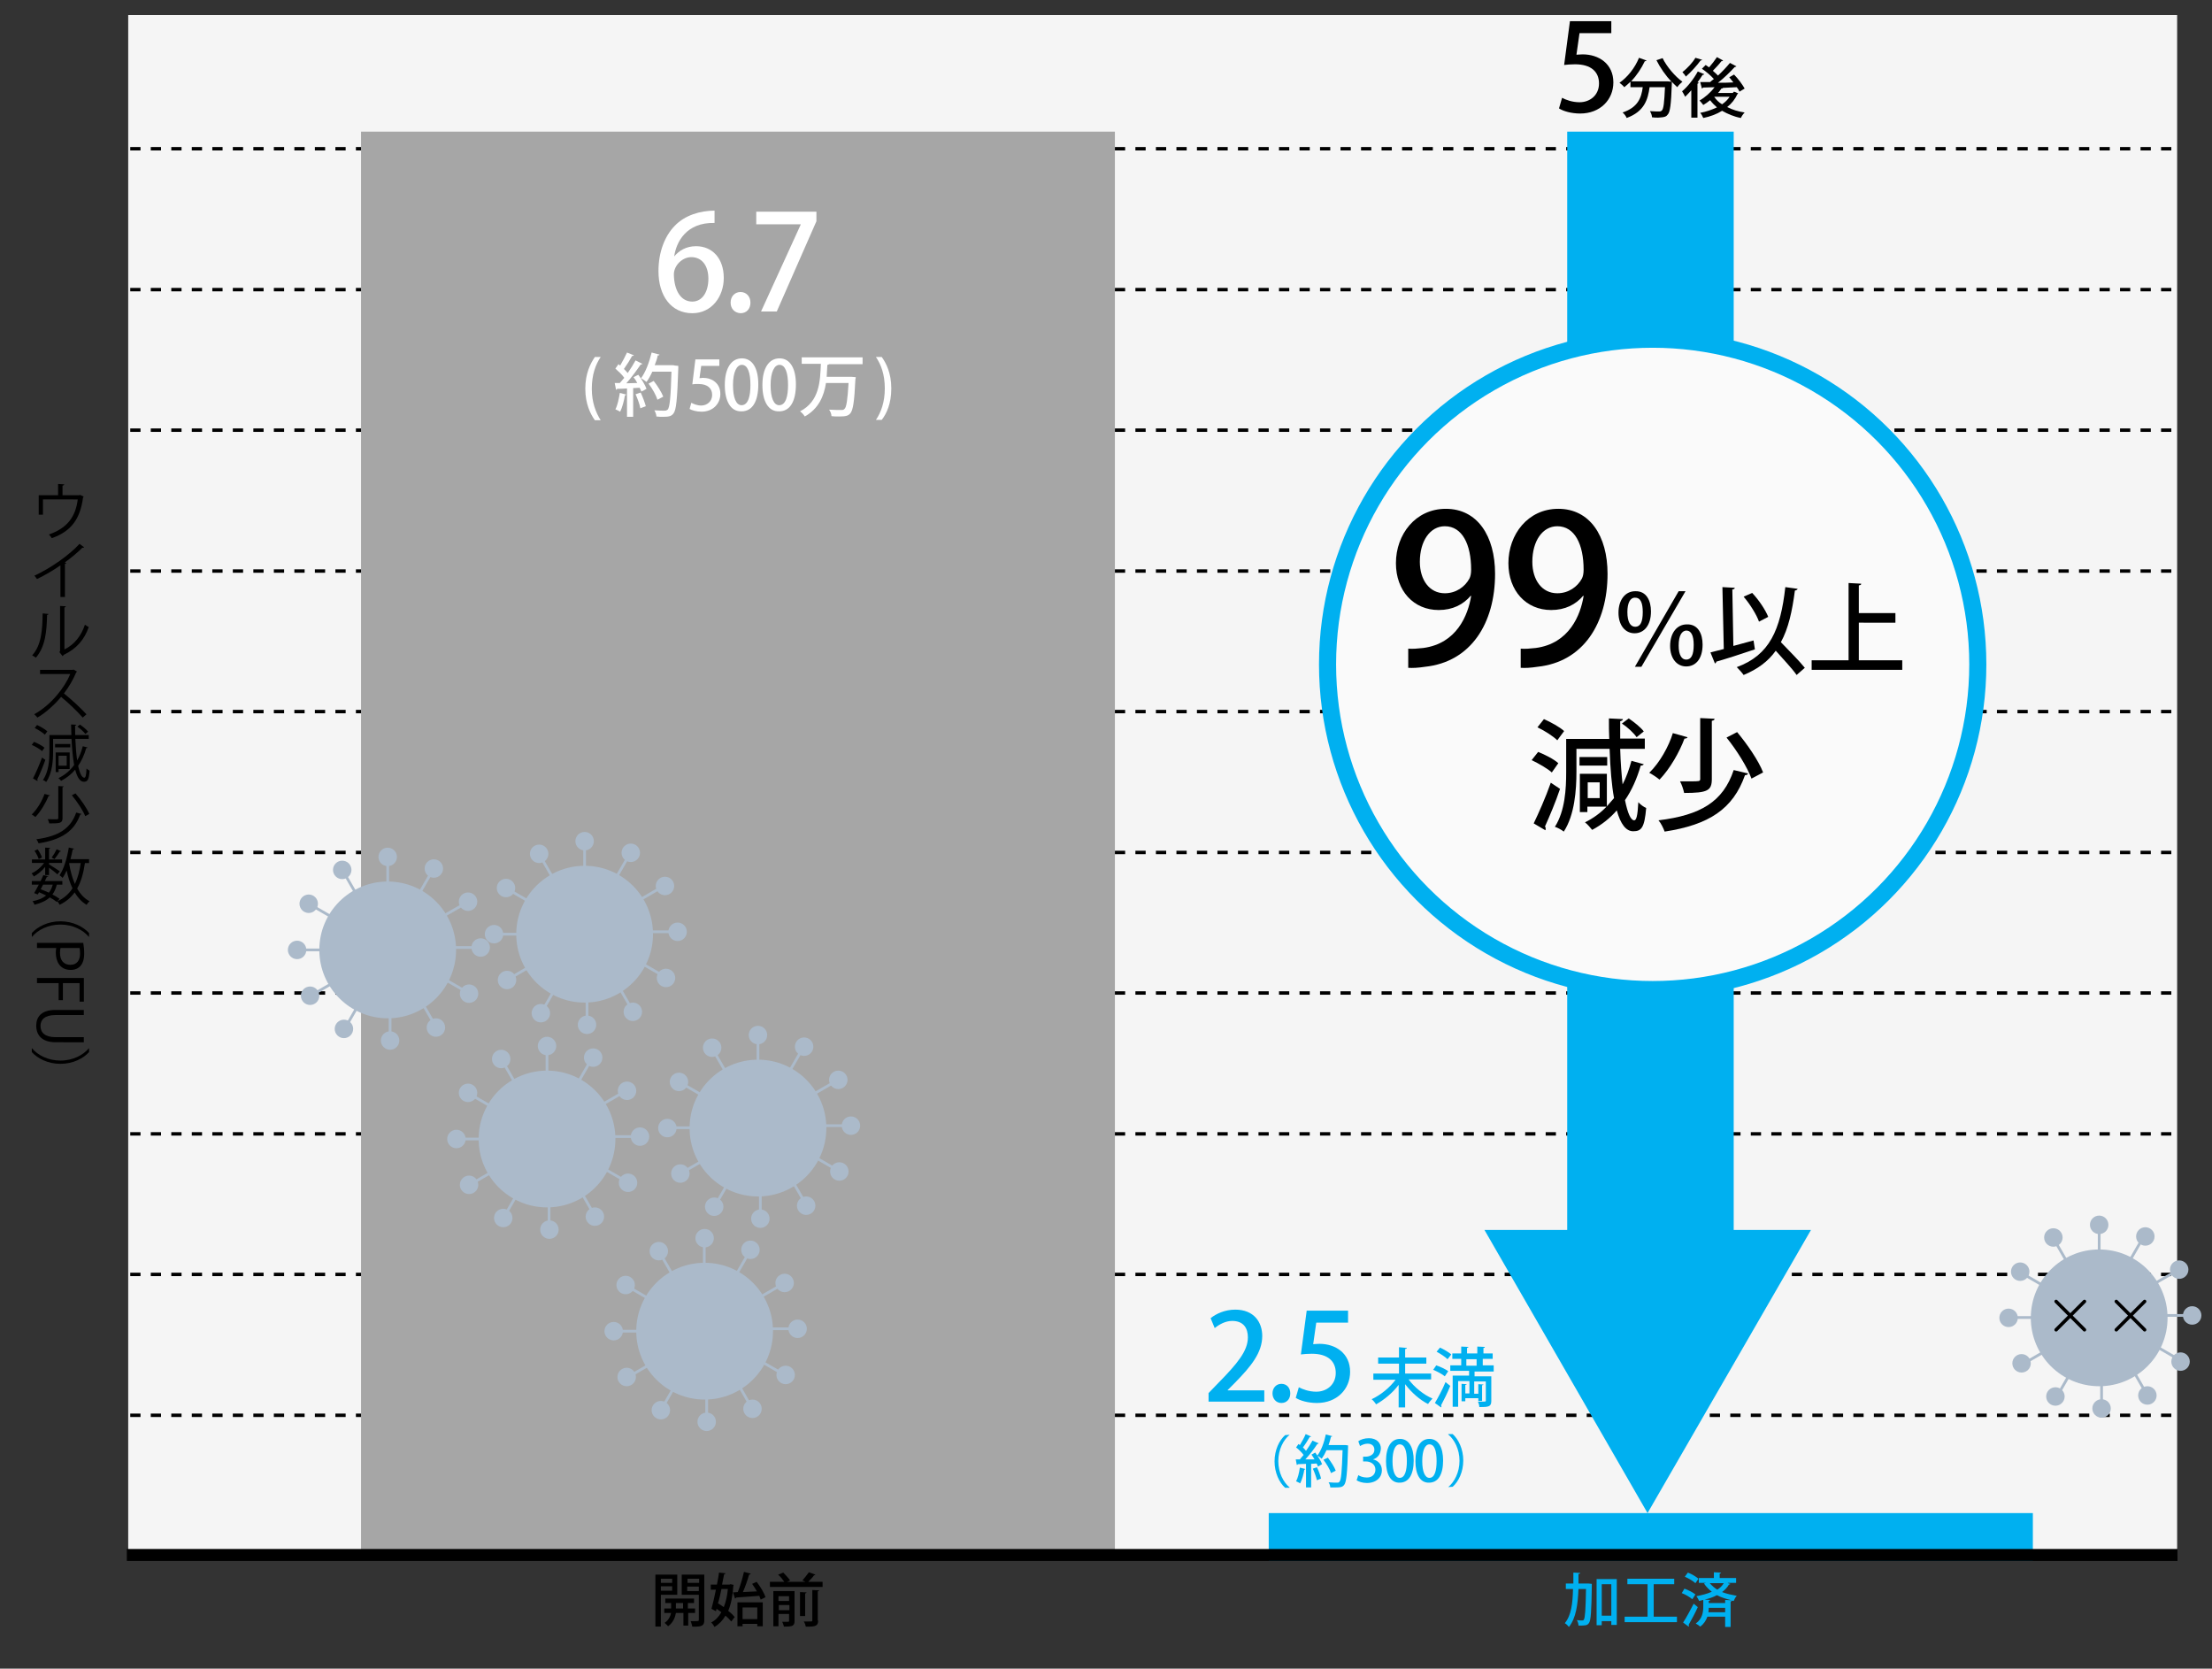 <?xml version="1.0" encoding="utf-8"?>
<!-- Generator: Adobe Illustrator 13.0.0, SVG Export Plug-In . SVG Version: 6.00 Build 14948)  -->
<!DOCTYPE svg PUBLIC "-//W3C//DTD SVG 1.1//EN" "http://www.w3.org/Graphics/SVG/1.1/DTD/svg11.dtd">
<svg version="1.1" id="レイヤー_1" xmlns="http://www.w3.org/2000/svg" xmlns:xlink="http://www.w3.org/1999/xlink" x="0px"
	 y="0px" width="647px" height="488px" viewBox="-4.7 -1.8 647 488" enable-background="new -4.7 -1.8 647 488"
	 xml:space="preserve">
<rect x="-4.7" y="-1.8" width="647" height="488" fill="#333333" stroke="none"/>
<rect x="32.8" y="2.6" fill="#F5F5F5" width="599.301" height="450.6"/>
<rect x="366.4" y="440.699" fill="#00B0F0" width="223.5" height="14"/>
<g>
	<line fill="none" stroke="#000000" stroke-dasharray="3" x1="33.4" y1="41.7" x2="630.4" y2="41.7"/>
	<line fill="none" stroke="#000000" stroke-dasharray="3" x1="33.4" y1="82.9" x2="630.4" y2="82.9"/>
	<line fill="none" stroke="#000000" stroke-dasharray="3" x1="33.4" y1="124" x2="630.4" y2="124"/>
	<line fill="none" stroke="#000000" stroke-dasharray="3" x1="33.4" y1="165.2" x2="630.4" y2="165.2"/>
	<line fill="none" stroke="#000000" stroke-dasharray="3" x1="33.4" y1="206.3" x2="630.4" y2="206.3"/>
	<line fill="none" stroke="#000000" stroke-dasharray="3" x1="33.4" y1="247.5" x2="630.4" y2="247.5"/>
	<line fill="none" stroke="#000000" stroke-dasharray="3" x1="33.4" y1="288.6" x2="630.4" y2="288.6"/>
	<line fill="none" stroke="#000000" stroke-dasharray="3" x1="33.4" y1="329.8" x2="630.4" y2="329.8"/>
	<line fill="none" stroke="#000000" stroke-dasharray="3" x1="33.4" y1="370.9" x2="630.4" y2="370.9"/>
	<line fill="none" stroke="#000000" stroke-dasharray="3" x1="33.4" y1="412.1" x2="630.4" y2="412.1"/>
	<line fill="none" stroke="#000000" stroke-dasharray="3" x1="33.4" y1="453.199" x2="630.4" y2="453.199"/>
</g>
<polygon fill="#00B0F0" points="525,357.9 477.2,440.699 429.5,357.9 "/>
<rect x="453.7" y="36.7" fill="#00B0F0" width="48.7" height="338.199"/>
<rect x="100.9" y="36.7" fill="#A6A6A6" width="220.5" height="416.499"/>
<circle fill="#ABBACA" cx="609.301" cy="356.4" r="2.7"/>
<rect x="608.9" y="356.6" fill="#ABBACA" width="0.8" height="8.101"/>
<circle fill="#ABBACA" cx="595.9" cy="360.1" r="2.7"/>
<rect x="597.676" y="359.813" transform="matrix(-0.866 0.5 -0.5 -0.866 1297.95 380.192)" fill="#ABBACA" width="0.799" height="8.1"/>
<circle fill="#ABBACA" cx="586.2" cy="370.1" r="2.7"/>
<rect x="589.592" y="368.178" transform="matrix(-0.501 0.866 -0.866 -0.501 1207.572 47.823)" fill="#ABBACA" width="0.8" height="8.1"/>
<circle fill="#ABBACA" cx="582.801" cy="383.6" r="2.7"/>
<rect x="583.1" y="383.1" fill="#ABBACA" width="8.1" height="0.8"/>
<circle fill="#ABBACA" cx="586.6" cy="396.9" r="2.7"/>
<rect x="589.893" y="390.74" transform="matrix(0.501 0.866 -0.866 0.501 636.551 -313.846)" fill="#ABBACA" width="0.8" height="8.101"/>
<circle fill="#ABBACA" cx="596.5" cy="406.6" r="2.7"/>
<rect x="598.288" y="398.785" transform="matrix(0.867 0.499 -0.499 0.867 280.998 -245.066)" fill="#ABBACA" width="0.8" height="8.101"/>
<circle fill="#ABBACA" cx="610" cy="410.1" r="2.7"/>
<rect x="609.6" y="401.7" fill="#ABBACA" width="0.8" height="8.1"/>
<circle fill="#ABBACA" cx="623.4" cy="406.3" r="2.7"/>
<rect x="620.813" y="398.518" transform="matrix(0.867 -0.499 0.499 0.867 -118.02 363.822)" fill="#ABBACA" width="0.8" height="8.099"/>
<circle fill="#ABBACA" cx="633.1" cy="396.4" r="2.7"/>
<rect x="628.978" y="390.134" transform="matrix(0.501 -0.866 0.866 0.501 -26.926 741.692)" fill="#ABBACA" width="0.8" height="8.1"/>
<circle fill="#ABBACA" cx="636.5" cy="382.9" r="2.7"/>
<rect x="628.1" y="382.5" fill="#ABBACA" width="8.1" height="0.8"/>
<circle fill="#ABBACA" cx="632.7" cy="369.5" r="2.7"/>
<rect x="628.595" y="367.604" transform="matrix(-0.499 -0.867 0.867 -0.499 620.921 1102.199)" fill="#ABBACA" width="0.8" height="8.1"/>
<circle fill="#ABBACA" cx="622.801" cy="359.8" r="2.7"/>
<rect x="620.201" y="359.468" transform="matrix(-0.867 -0.499 0.499 -0.867 976.905 988.288)" fill="#ABBACA" width="0.8" height="8.1"/>
<circle fill="#ABBACA" cx="609.301" cy="383.6" r="20"/>
<line fill="none" stroke="#000000" stroke-linecap="round" x1="596.7" y1="378.8" x2="605" y2="387.1"/>
<line fill="none" stroke="#000000" stroke-linecap="round" x1="605" y1="378.8" x2="596.7" y2="387.1"/>
<line fill="none" stroke="#000000" stroke-linecap="round" x1="614.301" y1="378.8" x2="622.6" y2="387.1"/>
<line fill="none" stroke="#000000" stroke-linecap="round" x1="622.6" y1="378.8" x2="614.301" y2="387.1"/>
<circle fill="#ABBACA" cx="166.3" cy="244.2" r="2.7"/>
<rect x="165.9" y="244.5" fill="#ABBACA" width="0.8" height="8.1"/>
<circle fill="#ABBACA" cx="153" cy="247.9" r="2.7"/>
<rect x="154.675" y="247.618" transform="matrix(-0.867 0.499 -0.499 -0.867 415.072 392.334)" fill="#ABBACA" width="0.8" height="8.1"/>
<circle fill="#ABBACA" cx="143.3" cy="257.9" r="2.7"/>
<rect x="146.59" y="256.007" transform="matrix(-0.501 0.866 -0.866 -0.501 445.698 262.996)" fill="#ABBACA" width="0.8" height="8.1"/>
<circle fill="#ABBACA" cx="139.8" cy="271.4" r="2.7"/>
<rect x="140.1" y="271" fill="#ABBACA" width="8.1" height="0.8"/>
<circle fill="#ABBACA" cx="143.6" cy="284.8" r="2.7"/>
<rect x="146.922" y="278.589" transform="matrix(0.5 0.866 -0.866 0.5 318.41 13.72)" fill="#ABBACA" width="0.801" height="8.1"/>
<circle fill="#ABBACA" cx="153.5" cy="294.5" r="2.7"/>
<rect x="155.332" y="286.63" transform="matrix(0.866 0.501 -0.501 0.866 166.433 -38.915)" fill="#ABBACA" width="0.8" height="8.099"/>
<circle fill="#ABBACA" cx="167" cy="297.9" r="2.7"/>
<rect x="166.6" y="289.5" fill="#ABBACA" width="0.8" height="8.1"/>
<circle fill="#ABBACA" cx="180.4" cy="294.1" r="2.7"/>
<rect x="177.873" y="286.326" transform="matrix(0.866 -0.5 0.5 0.866 -121.246 127.931)" fill="#ABBACA" width="0.799" height="8.101"/>
<circle fill="#ABBACA" cx="190.1" cy="284.2" r="2.7"/>
<rect x="185.944" y="277.881" transform="matrix(0.501 -0.866 0.866 0.501 -151.001 302.109)" fill="#ABBACA" width="0.8" height="8.1"/>
<circle fill="#ABBACA" cx="193.5" cy="270.7" r="2.7"/>
<rect x="185.2" y="270.3" fill="#ABBACA" width="8.1" height="0.8"/>
<circle fill="#ABBACA" cx="189.8" cy="257.3" r="2.7"/>
<rect x="185.628" y="255.391" transform="matrix(-0.501 -0.866 0.866 -0.501 54.562 550.359)" fill="#ABBACA" width="0.8" height="8.1"/>
<circle fill="#ABBACA" cx="179.8" cy="247.6" r="2.7"/>
<rect x="177.213" y="247.269" transform="matrix(-0.866 -0.501 0.501 -0.866 205.557 557.794)" fill="#ABBACA" width="0.8" height="8.1"/>
<circle fill="#ABBACA" cx="166.3" cy="271.4" r="20"/>
<circle fill="#ABBACA" cx="108.7" cy="248.8" r="2.7"/>
<rect x="108.3" y="249.1" fill="#ABBACA" width="0.801" height="8.101"/>
<circle fill="#ABBACA" cx="95.4" cy="252.6" r="2.7"/>
<rect x="97.121" y="252.303" transform="matrix(-0.867 0.499 -0.499 -0.867 309.984 429.807)" fill="#ABBACA" width="0.8" height="8.1"/>
<circle fill="#ABBACA" cx="85.6" cy="262.5" r="2.7"/>
<rect x="88.98" y="260.608" transform="matrix(-0.5 0.866 -0.866 -0.5 363.266 319.605)" fill="#ABBACA" width="0.801" height="8.1"/>
<circle fill="#ABBACA" cx="82.2" cy="276" r="2.7"/>
<rect x="82.5" y="275.6" fill="#ABBACA" width="8.101" height="0.8"/>
<circle fill="#ABBACA" cx="86" cy="289.4" r="2.7"/>
<rect x="89.397" y="283.148" transform="matrix(0.501 0.866 -0.866 0.501 293.465 65.691)" fill="#ABBACA" width="0.8" height="8.101"/>
<circle fill="#ABBACA" cx="95.9" cy="299.1" r="2.7"/>
<rect x="97.722" y="291.244" transform="matrix(0.867 0.499 -0.499 0.867 160.497 -9.56)" fill="#ABBACA" width="0.8" height="8.1"/>
<circle fill="#ABBACA" cx="109.4" cy="302.5" r="2.7"/>
<rect x="109" y="294.1" fill="#ABBACA" width="0.8" height="8.101"/>
<circle fill="#ABBACA" cx="122.8" cy="298.7" r="2.7"/>
<rect x="120.271" y="290.943" transform="matrix(0.866 -0.501 0.501 0.866 -131.466 100.032)" fill="#ABBACA" width="0.8" height="8.101"/>
<circle fill="#ABBACA" cx="132.5" cy="288.8" r="2.7"/>
<rect x="128.346" y="282.497" transform="matrix(0.501 -0.866 0.866 0.501 -183.761 254.553)" fill="#ABBACA" width="0.8" height="8.1"/>
<circle fill="#ABBACA" cx="135.9" cy="275.3" r="2.7"/>
<rect x="127.6" y="274.9" fill="#ABBACA" width="8.1" height="0.8"/>
<circle fill="#ABBACA" cx="132.2" cy="261.9" r="2.7"/>
<rect x="128.035" y="259.999" transform="matrix(-0.499 -0.867 0.867 -0.499 -36.256 507.141)" fill="#ABBACA" width="0.8" height="8.1"/>
<circle fill="#ABBACA" cx="122.2" cy="252.2" r="2.7"/>
<rect x="119.617" y="251.874" transform="matrix(-0.866 -0.501 0.501 -0.866 95.797 537.552)" fill="#ABBACA" width="0.8" height="8.1"/>
<circle fill="#ABBACA" cx="108.7" cy="276" r="20"/>
<circle fill="#ABBACA" cx="217" cy="300.9" r="2.7"/>
<rect x="216.6" y="301.1" fill="#ABBACA" width="0.8" height="8.101"/>
<circle fill="#ABBACA" cx="203.6" cy="304.6" r="2.7"/>
<rect x="205.383" y="304.313" transform="matrix(-0.866 0.5 -0.5 -0.866 538.117 472.641)" fill="#ABBACA" width="0.799" height="8.1"/>
<circle fill="#ABBACA" cx="193.9" cy="314.6" r="2.7"/>
<rect x="197.302" y="312.69" transform="matrix(-0.501 0.866 -0.866 -0.501 570.866 304.155)" fill="#ABBACA" width="0.8" height="8.1"/>
<circle fill="#ABBACA" cx="190.5" cy="328.1" r="2.7"/>
<rect x="190.8" y="327.6" fill="#ABBACA" width="8.101" height="0.8"/>
<circle fill="#ABBACA" cx="194.3" cy="341.4" r="2.7"/>
<rect x="197.625" y="335.253" transform="matrix(0.5 0.866 -0.866 0.5 392.828 -1.86)" fill="#ABBACA" width="0.801" height="8.1"/>
<circle fill="#ABBACA" cx="204.2" cy="351.1" r="2.7"/>
<rect x="205.975" y="343.376" transform="matrix(0.866 0.5 -0.5 0.866 201.397 -56.642)" fill="#ABBACA" width="0.801" height="8.101"/>
<circle fill="#ABBACA" cx="217.7" cy="354.6" r="2.7"/>
<rect x="217.3" y="346.2" fill="#ABBACA" width="0.801" height="8.1"/>
<circle fill="#ABBACA" cx="231.1" cy="350.8" r="2.7"/>
<rect x="228.546" y="342.996" transform="matrix(0.866 -0.5 0.5 0.866 -142.783 160.834)" fill="#ABBACA" width="0.799" height="8.101"/>
<circle fill="#ABBACA" cx="240.8" cy="340.8" r="2.7"/>
<rect x="236.702" y="334.611" transform="matrix(0.501 -0.866 0.866 0.501 -174.763 374.38)" fill="#ABBACA" width="0.8" height="8.1"/>
<circle fill="#ABBACA" cx="244.2" cy="327.4" r="2.7"/>
<rect x="235.8" y="327" fill="#ABBACA" width="8.101" height="0.8"/>
<circle fill="#ABBACA" cx="240.5" cy="314" r="2.7"/>
<rect x="236.306" y="312.088" transform="matrix(-0.5 -0.866 0.866 -0.5 81.307 679.215)" fill="#ABBACA" width="0.801" height="8.1"/>
<circle fill="#ABBACA" cx="230.5" cy="304.3" r="2.7"/>
<rect x="227.904" y="303.969" transform="matrix(-0.866 -0.501 0.501 -0.866 271.745 688.954)" fill="#ABBACA" width="0.8" height="8.1"/>
<circle fill="#ABBACA" cx="217" cy="328.1" r="20"/>
<circle fill="#ABBACA" cx="155.3" cy="304.1" r="2.7"/>
<rect x="154.9" y="304.4" fill="#ABBACA" width="0.8" height="8.101"/>
<circle fill="#ABBACA" cx="141.9" cy="307.9" r="2.7"/>
<rect x="143.626" y="307.625" transform="matrix(-0.867 0.499 -0.499 -0.867 424.401 509.854)" fill="#ABBACA" width="0.8" height="8.1"/>
<circle fill="#ABBACA" cx="132.2" cy="317.8" r="2.7"/>
<rect x="135.502" y="315.946" transform="matrix(-0.5 0.866 -0.866 -0.5 480.975 362.328)" fill="#ABBACA" width="0.801" height="8.1"/>
<circle fill="#ABBACA" cx="128.8" cy="331.3" r="2.7"/>
<rect x="129" y="330.9" fill="#ABBACA" width="8.101" height="0.801"/>
<circle fill="#ABBACA" cx="132.5" cy="344.7" r="2.7"/>
<rect x="135.912" y="338.398" transform="matrix(0.501 0.866 -0.866 0.501 364.524 53.015)" fill="#ABBACA" width="0.8" height="8.101"/>
<circle fill="#ABBACA" cx="142.5" cy="354.4" r="2.7"/>
<rect x="144.303" y="346.564" transform="matrix(0.866 0.5 -0.5 0.866 194.726 -25.374)" fill="#ABBACA" width="0.801" height="8.1"/>
<circle fill="#ABBACA" cx="156" cy="357.8" r="2.7"/>
<rect x="155.5" y="349.4" fill="#ABBACA" width="0.8" height="8.101"/>
<circle fill="#ABBACA" cx="169.3" cy="354" r="2.7"/>
<rect x="166.764" y="346.272" transform="matrix(0.866 -0.5 0.5 0.866 -152.686 130.401)" fill="#ABBACA" width="0.799" height="8.1"/>
<circle fill="#ABBACA" cx="179" cy="344.1" r="2.7"/>
<rect x="174.861" y="337.845" transform="matrix(0.501 -0.866 0.866 0.501 -208.446 322.461)" fill="#ABBACA" width="0.8" height="8.1"/>
<circle fill="#ABBACA" cx="182.5" cy="330.6" r="2.7"/>
<rect x="174.1" y="330.2" fill="#ABBACA" width="8.1" height="0.8"/>
<circle fill="#ABBACA" cx="178.7" cy="317.2" r="2.7"/>
<rect x="174.556" y="315.26" transform="matrix(-0.5 -0.866 0.866 -0.5 -14.209 630.413)" fill="#ABBACA" width="0.799" height="8.1"/>
<circle fill="#ABBACA" cx="168.8" cy="307.5" r="2.7"/>
<rect x="166.211" y="307.2" transform="matrix(-0.867 -0.499 0.499 -0.867 155.617 664.117)" fill="#ABBACA" width="0.8" height="8.1"/>
<circle fill="#ABBACA" cx="155.3" cy="331.3" r="20"/>
<circle fill="#ABBACA" cx="201.4" cy="360.3" r="2.7"/>
<rect x="200.9" y="360.6" fill="#ABBACA" width="0.8" height="8.101"/>
<circle fill="#ABBACA" cx="188" cy="364.1" r="2.7"/>
<rect x="189.711" y="363.821" transform="matrix(-0.867 0.499 -0.499 -0.867 538.471 591.739)" fill="#ABBACA" width="0.8" height="8.1"/>
<circle fill="#ABBACA" cx="178.3" cy="374" r="2.7"/>
<rect x="181.576" y="372.141" transform="matrix(-0.501 0.866 -0.866 -0.501 598.734 406.981)" fill="#ABBACA" width="0.8" height="8.1"/>
<circle fill="#ABBACA" cx="174.8" cy="387.5" r="2.7"/>
<rect x="175.1" y="387.1" fill="#ABBACA" width="8.1" height="0.8"/>
<circle fill="#ABBACA" cx="178.6" cy="400.9" r="2.7"/>
<rect x="182.019" y="394.7" transform="matrix(0.501 0.866 -0.866 0.501 436.288 41.219)" fill="#ABBACA" width="0.8" height="8.101"/>
<circle fill="#ABBACA" cx="188.6" cy="410.6" r="2.7"/>
<rect x="190.361" y="402.793" transform="matrix(0.866 0.501 -0.501 0.866 229.291 -40.847)" fill="#ABBACA" width="0.8" height="8.1"/>
<circle fill="#ABBACA" cx="202" cy="414" r="2.7"/>
<rect x="201.6" y="405.6" fill="#ABBACA" width="0.8" height="8.101"/>
<circle fill="#ABBACA" cx="215.4" cy="410.2" r="2.7"/>
<rect x="212.878" y="402.382" transform="matrix(0.867 -0.499 0.499 0.867 -174.404 160.714)" fill="#ABBACA" width="0.8" height="8.099"/>
<circle fill="#ABBACA" cx="225.1" cy="400.3" r="2.7"/>
<rect x="220.953" y="394.09" transform="matrix(0.5 -0.866 0.866 0.5 -234.126 390.932)" fill="#ABBACA" width="0.799" height="8.1"/>
<circle fill="#ABBACA" cx="228.6" cy="386.8" r="2.7"/>
<rect x="220.2" y="386.4" fill="#ABBACA" width="8.1" height="0.801"/>
<circle fill="#ABBACA" cx="224.8" cy="373.4" r="2.7"/>
<rect x="220.577" y="371.534" transform="matrix(-0.5 -0.866 0.866 -0.5 6.233 754.766)" fill="#ABBACA" width="0.801" height="8.1"/>
<circle fill="#ABBACA" cx="214.8" cy="363.7" r="2.7"/>
<rect x="212.32" y="363.41" transform="matrix(-0.866 -0.501 0.501 -0.866 212.914 792.049)" fill="#ABBACA" width="0.8" height="8.1"/>
<circle fill="#ABBACA" cx="201.4" cy="387.5" r="20"/>
<path d="M466.6,4.5V7.9h-9.3l-0.9,6.301c0.5,0,1-0.101,1.8-0.101c4.8,0,9,2.8,9,8.2c0,5.1-3.899,9.1-9.7,9.1
	c-2.6,0-5-0.699-6.199-1.5l0.899-3.1c1.101,0.6,3,1.3,5.101,1.3c3,0,5.699-2,5.699-5.5c0-3.399-2.3-5.6-7-5.6
	c-1.3,0-2.3,0.1-3.199,0.2L454.5,4.4H466.6V4.5z"/>
<path d="M481.6,15.2c1.2,2.5,3.7,5.399,5.8,6.899c-0.5,0.4-1.2,1.101-1.5,1.601c-0.5-0.5-1.1-1-1.6-1.601c0,0.2,0,0.4,0,0.601
	c-0.2,6-0.5,8.3-1.2,9c-0.4,0.6-0.9,0.699-1.601,0.8c-0.3,0-0.699,0.1-1.199,0.1c-0.601,0-1.2,0-1.801-0.1c0-0.601-0.3-1.3-0.6-1.8
	c1.2,0.1,2.3,0.1,2.7,0.1c0.399,0,0.6-0.1,0.8-0.3c0.5-0.5,0.7-2.3,0.9-6.8h-4.5c-0.5,3.6-1.5,7.1-6.7,9c-0.2-0.5-0.7-1.2-1.2-1.601
	c4.5-1.5,5.5-4.3,5.9-7.399H472.2V22.1c-0.6,0.601-1.2,1.101-1.8,1.601c-0.3-0.4-1-1-1.4-1.301c2.301-1.6,4.5-4.3,5.7-7.3l2.2,0.8
	c-0.1,0.2-0.3,0.2-0.5,0.2c-1,2.101-2.4,4.2-4,5.9h10.4h0.399l1,0.1c-1.7-1.8-3.3-4.1-4.399-6.3L481.6,15.2z"/>
<path d="M490,24.6c-0.6,0.7-1.199,1.3-1.8,1.9c-0.2-0.4-0.6-1.2-0.899-1.601c1.6-1.3,3.399-3.6,4.6-5.8l1.9,0.8
	c-0.101,0.101-0.2,0.2-0.5,0.2c-0.4,0.7-1,1.5-1.5,2.2l0.399,0.1c0,0.101-0.2,0.2-0.399,0.301V32.6H490V24.6z M493.2,15.7
	c-0.1,0.1-0.3,0.199-0.5,0.199c-1,1.4-2.8,3.4-4.3,4.7c-0.2-0.399-0.7-1-1-1.3c1.4-1.1,3-2.8,3.8-4.2L493.2,15.7z M502.5,25l1.2,0.5
	c-0.1,0.1-0.1,0.2-0.2,0.2c-0.699,1.5-1.699,2.8-3,3.8c1.5,0.8,3.2,1.3,5.101,1.6c-0.4,0.4-0.9,1.101-1.101,1.601
	c-2.1-0.4-3.899-1.2-5.5-2.101c-1.6,1-3.5,1.7-5.5,2.101c-0.199-0.5-0.6-1.2-0.899-1.5c1.7-0.301,3.399-0.9,4.899-1.601
	c-0.699-0.6-1.399-1.3-2-2.1c-0.6,0.5-1.3,1-2,1.399c-0.199-0.3-0.8-1-1.1-1.3c1.6-0.899,3.3-2.399,4.4-3.899l-3.4,0.1
	c0,0.2-0.2,0.2-0.3,0.3l-0.5-1.899c0.8,0,1.8,0,2.899,0c0.301-0.301,0.7-0.601,1.101-0.9c-0.9-1-2.3-2.2-3.5-3l1.1-1.1
	c0.3,0.199,0.7,0.5,1,0.699c0.8-0.899,1.7-2.1,2.3-3l1.801,1c-0.101,0.101-0.2,0.2-0.5,0.2c-0.601,0.8-1.7,2-2.5,2.8
	c0.6,0.5,1.1,1,1.5,1.4c1.3-1.2,2.6-2.6,3.5-3.7l1.899,1c-0.1,0.101-0.3,0.2-0.5,0.2c-1.3,1.4-3.1,3.2-4.899,4.6
	c1.399,0,3,0,4.5-0.1c-0.4-0.5-0.801-1-1.2-1.5L502.5,20c1.2,1.2,2.5,3,3.101,4.1l-1.5,0.9c-0.2-0.4-0.4-0.8-0.8-1.3
	c-1.4,0.1-2.801,0.1-4.101,0.199h0.101c-0.101,0.101-0.2,0.2-0.5,0.2c-0.301,0.4-0.601,0.9-1,1.3h4.3L502.5,25z M496.7,26.5
	L496.7,26.5c0.601,0.899,1.3,1.6,2.3,2.2c0.9-0.601,1.7-1.4,2.2-2.2H496.7z"/>
<path fill="#FFFFFF" d="M192.5,73.2c1.4-1.7,3.5-3,6.4-3c4.7,0,8.1,3.5,8.1,9.3c0,5.399-3.5,10.3-9.2,10.3
	c-6.199,0-9.899-5.1-9.899-12.3c0-5.7,1.899-10.3,4.7-13.2c3-3.2,7.6-4.5,11.699-4.5v3.6C196.1,63.2,193.1,68.9,192.5,73.2
	L192.5,73.2z M202.5,79.7c0-3.801-1.899-6.301-5-6.301c-2.6,0-5.1,2.4-5.1,5.101c0.1,4.6,2,7.899,5.399,7.899
	C200.7,86.4,202.5,83.6,202.5,79.7z"/>
<path fill="#FFFFFF" d="M209,86.7c0-1.801,1.2-3.101,2.9-3.101s2.899,1.3,2.899,3.101c0,1.8-1.1,3.1-2.899,3.1
	C210.1,89.7,209,88.4,209,86.7z"/>
<path fill="#FFFFFF" d="M216.4,60.1h17.7v2.8L222.5,89.3h-4.6l11.6-25.4v-0.1h-13v-3.7H216.4z"/>
<path fill="#FFFFFF" d="M169.3,121.1c-1.3-1.8-2.8-4.8-2.8-9.2c0-4.5,1.5-7.399,2.8-9.3h1.7c-1.5,2.2-2.6,5.2-2.6,9.3
	c0,4,1.2,7,2.6,9.2H169.3z"/>
<path fill="#FFFFFF" d="M178.5,113.6c-0.1,0.101-0.2,0.2-0.399,0.2c-0.301,1.7-0.801,3.6-1.4,4.8c-0.3-0.2-1-0.5-1.4-0.7
	c0.601-1.1,1-3,1.301-4.8L178.5,113.6z M183.2,104.6c-0.1,0.101-0.2,0.2-0.5,0.2c-1.1,1.6-2.7,3.8-4.2,5.5l3.2-0.1
	c-0.3-0.601-0.7-1.2-1.1-1.7c0.6-0.3,1-0.5,1.399-0.7c1,1.3,2,3,2.4,4.1c-0.601,0.4-1,0.601-1.5,0.801
	c-0.101-0.301-0.3-0.7-0.5-1.101l-1.9,0.101v8.399h-1.8v-8.3c-1.1,0.1-2.1,0.1-2.9,0.1c0,0.2-0.199,0.301-0.3,0.301l-0.399-2h1.5
	c0.399-0.5,0.899-1,1.3-1.5c-0.601-0.9-1.7-1.9-2.601-2.7l0.9-1.3c0.2,0.1,0.3,0.3,0.5,0.399c0.7-1.2,1.5-2.7,2-3.8l2,0.8
	c-0.1,0.2-0.3,0.2-0.5,0.2c-0.6,1.1-1.6,2.7-2.4,3.8c0.4,0.4,0.801,0.8,1.101,1.2c0.899-1.3,1.7-2.6,2.3-3.7L183.2,104.6z
	 M182.6,117.6c-0.2-1.1-0.801-2.8-1.4-4.1l1.5-0.5c0.6,1.3,1.2,2.899,1.5,4L182.6,117.6z M192.7,105.1l1,0.101c0,0.1,0,0.399,0,0.6
	c-0.3,9.2-0.6,12.3-1.4,13.3c-0.6,0.8-1.3,1-3.1,1c-0.6,0-1.2,0-1.9-0.1c0-0.5-0.3-1.3-0.6-1.8c1.3,0.1,2.5,0.1,3,0.1
	c0.4,0,0.6-0.1,0.9-0.3c0.6-0.7,0.899-3.7,1.1-11.101h-5.6c-0.5,1.101-1.101,2.2-1.7,3c-0.4-0.3-1.101-0.8-1.601-1.1
	c1.301-1.7,2.4-4.6,3.101-7.5l2.3,0.6c-0.1,0.2-0.2,0.301-0.5,0.2c-0.2,1-0.5,1.9-0.9,2.9h5.4L192.7,105.1z M186.5,109.6
	c1.101,1.4,2.3,3.3,2.8,4.601L187.6,115.1c-0.4-1.3-1.5-3.3-2.601-4.7L186.5,109.6z"/>
<path fill="#FFFFFF" d="M205.7,103.3v1.9h-5.3l-0.5,3.6c0.3,0,0.6-0.1,1-0.1c2.7,0,5.1,1.6,5.1,4.699c0,2.9-2.2,5.2-5.5,5.2
	c-1.5,0-2.8-0.399-3.5-0.8l0.5-1.8c0.601,0.3,1.7,0.8,2.9,0.8c1.7,0,3.2-1.2,3.2-3.1c0-1.9-1.301-3.2-4-3.2
	c-0.801,0-1.301,0-1.801,0.1l0.9-7.3H205.7z"/>
<path fill="#FFFFFF" d="M207.3,110.8c0-4.9,1.9-7.8,5-7.8c3.2,0,4.801,3.1,4.801,7.6c0,5.101-1.801,7.9-4.9,7.9
	C209,118.6,207.3,115.5,207.3,110.8z M214.8,110.8c0-3.6-0.8-5.9-2.5-5.9c-1.5,0-2.6,2.101-2.6,5.9c0,3.7,0.9,5.9,2.5,5.9
	C214.2,116.7,214.8,113.9,214.8,110.8z"/>
<path fill="#FFFFFF" d="M218.3,110.8c0-4.9,1.9-7.8,5-7.8c3.2,0,4.801,3.1,4.801,7.6c0,5.101-1.801,7.9-4.9,7.9
	C220,118.6,218.3,115.5,218.3,110.8z M225.8,110.8c0-3.6-0.8-5.9-2.5-5.9c-1.5,0-2.6,2.101-2.6,5.9c0,3.7,0.9,5.9,2.5,5.9
	C225.2,116.7,225.8,113.9,225.8,110.8z"/>
<path fill="#FFFFFF" d="M247.5,104.7h-9.7c-0.1,0.1-0.199,0.199-0.5,0.199c-0.1,1.101-0.1,2.301-0.199,3.5H244h0.4l1.2,0.101
	c0,0.2,0,0.399-0.101,0.6c-0.3,6.601-0.7,9.101-1.5,10c-0.6,0.7-1.3,0.9-3.3,0.9c-0.7,0-1.5,0-2.2-0.101c0-0.6-0.3-1.399-0.7-1.899
	c1.5,0.1,2.9,0.1,3.5,0.1c0.5,0,0.7,0,1-0.3c0.601-0.5,0.9-2.7,1.2-7.6h-6.6c-0.601,3.8-2.101,7.5-6.2,9.8c-0.3-0.5-0.9-1.2-1.4-1.5
	c5.7-2.9,5.9-8.8,6.101-13.9H229.8V102.7H247.6v2H247.5z"/>
<path fill="#FFFFFF" d="M253.2,102.6c1.3,1.8,2.8,4.7,2.8,9.2s-1.399,7.4-2.8,9.2h-1.7c1.5-2.2,2.601-5.2,2.601-9.2
	c0-4.1-1.101-7-2.601-9.2H253.2z"/>
<path fill="#00B0F0" d="M364.9,408.1h-16.1v-2.5l2.8-2.899c5.6-5.7,8.7-9.4,8.7-13.4c0-2.6-1.2-4.8-4.601-4.8
	c-2,0-3.899,1.1-5.1,2.1l-1.2-2.899c1.6-1.301,4.2-2.5,7.2-2.5c5.5,0,7.899,3.699,7.899,7.699c0,4.9-3.3,8.9-7.899,13.601l-2.2,2.2
	v0.1h10.7v3.3H364.9z"/>
<path fill="#00B0F0" d="M367.5,405.7c0-1.601,1.101-2.801,2.601-2.801c1.6,0,2.6,1.2,2.6,2.801c0,1.6-1,2.8-2.6,2.8
	C368.5,408.5,367.5,407.2,367.5,405.7z"/>
<path fill="#00B0F0" d="M389.6,381.6v3.4h-9.3l-0.9,6.3c0.5,0,1-0.1,1.8-0.1c4.8,0,9,2.8,9,8.199c0,5.101-3.899,9.101-9.7,9.101
	c-2.6,0-5-0.7-6.199-1.5l0.899-3.101c1.101,0.601,3,1.301,5.101,1.301c3,0,5.699-2,5.699-5.5c0-3.4-2.3-5.601-7-5.601
	c-1.3,0-2.3,0.101-3.199,0.2l1.699-12.8H389.6V381.6z"/>
<path fill="#00B0F0" d="M413.801,401.6h-6.5c1.699,2.3,4.399,4.5,7,5.601c-0.4,0.399-1,1.1-1.301,1.6
	c-2.399-1.2-4.899-3.4-6.699-5.8v6.8h-1.9v-6.6c-1.8,2.399-4.3,4.399-6.6,5.699c-0.301-0.5-0.9-1.199-1.301-1.5
	c2.601-1.199,5.301-3.399,7-5.699H397V399.9h7.5V397h-6.1v-1.8h6.1v-3l2.301,0.199c0,0.2-0.2,0.301-0.5,0.301v2.5h6.199v1.8h-6.199
	v2.899h7.6v1.7H413.801z"/>
<path fill="#00B0F0" d="M415.4,397.5c1.2,0.399,2.7,1.1,3.5,1.7l-1,1.5c-0.7-0.601-2.2-1.4-3.4-1.9L415.4,397.5z M415,408.5
	c0.9-1.5,2.2-3.9,3.101-6.101l1.399,1.101c-0.8,2-1.899,4.2-2.699,5.7c0.1,0.1,0.1,0.199,0.1,0.3c0,0.1,0,0.2-0.1,0.3L415,408.5z
	 M416.5,392.3c1.101,0.5,2.601,1.4,3.301,2l-1.101,1.4c-0.7-0.7-2.1-1.601-3.2-2.2L416.5,392.3z M432.2,399.3h-5.6v1.4h4.899v7.199
	c0,1.7-0.8,1.801-3.5,1.801c0-0.5-0.199-1.101-0.399-1.601c0.5,0,1,0,1.399,0c0.801,0,0.9,0,0.9-0.3v-5.6h-3.4v3.6h1.2V403l1.5,0.1
	c0,0.101-0.1,0.2-0.399,0.2v4.6H427.7v-0.8h-3.8v0.9h-1.1V402.9l1.5,0.101c0,0.1-0.101,0.2-0.4,0.2v2.5h1.2V402.1h-3.3v7.5H420.2
	v-9.1h4.801v-1.4h-5.5v-1.6h3.199v-1.9h-2.6V394h2.6v-2l2.101,0.1c0,0.2-0.101,0.2-0.4,0.3V394h3v-2l2.2,0.1c0,0.2-0.1,0.3-0.4,0.3
	V394h2.7v1.6H429v1.9h3.2V399.3z M424.2,395.7v1.899h3V395.7H424.2z"/>
<path fill="#00B0F0" d="M372.5,417.8c-1.8,1.5-3.3,4.3-3.3,7.7c0,3.399,1.5,6.199,3.3,7.699v0.101h-1.3c-1.7-1.5-3.1-4.4-3.1-7.7
	c0-3.4,1.399-6.2,3.1-7.7L372.5,417.8L372.5,417.8z"/>
<path fill="#00B0F0" d="M377.1,427.8c0,0.1-0.101,0.2-0.3,0.2c-0.2,1.399-0.7,3-1.2,4c-0.3-0.2-0.8-0.4-1.2-0.601
	c0.5-0.899,0.9-2.5,1.1-4L377.1,427.8z M381,420.3c-0.1,0.1-0.199,0.2-0.399,0.2c-0.9,1.399-2.2,3.1-3.5,4.5h2.7
	c-0.3-0.5-0.601-1-0.9-1.4c0.5-0.3,0.8-0.4,1.101-0.6c0.8,1.1,1.699,2.5,2,3.399c-0.5,0.3-0.9,0.5-1.2,0.7
	c-0.101-0.3-0.2-0.6-0.4-0.9l-1.6,0.101v6.899h-1.5V426.3c-0.9,0-1.7,0.1-2.4,0.1c0,0.101-0.1,0.2-0.3,0.2l-0.3-1.6h1.2
	c0.3-0.4,0.699-0.801,1.1-1.301c-0.5-0.699-1.4-1.6-2.2-2.199l0.7-1c0.1,0.1,0.3,0.2,0.4,0.3c0.6-1,1.3-2.2,1.699-3.2l1.601,0.7
	c-0.101,0.1-0.2,0.2-0.4,0.1c-0.5,0.9-1.3,2.2-2,3.101c0.3,0.3,0.7,0.699,0.9,1c0.7-1,1.399-2.101,1.899-3L381,420.3z M380.5,431.1
	c-0.199-0.9-0.699-2.3-1.199-3.4l1.199-0.399c0.5,1,1,2.399,1.2,3.3L380.5,431.1z M388.801,420.8l0.8,0.1c0,0.101,0,0.301,0,0.5
	c-0.2,7.601-0.5,10.2-1.101,11c-0.5,0.7-1.1,0.8-2.5,0.8c-0.5,0-1,0-1.6,0c0-0.399-0.2-1.1-0.5-1.5c1.1,0.101,2.1,0.101,2.5,0.101
	c0.3,0,0.5,0,0.7-0.3c0.5-0.5,0.7-3,0.899-9.2h-4.699c-0.4,0.899-0.9,1.8-1.4,2.5c-0.3-0.3-0.9-0.7-1.3-0.9
	c1.1-1.399,2-3.8,2.5-6.199l1.899,0.5c-0.1,0.1-0.199,0.199-0.399,0.199c-0.2,0.801-0.4,1.601-0.7,2.4h4.4H388.801z M383.7,424.5
	c0.9,1.199,1.9,2.699,2.3,3.8L384.6,429c-0.3-1.101-1.3-2.7-2.2-3.9L383.7,424.5z"/>
<path fill="#00B0F0" d="M396.9,425c1.4,0.3,2.6,1.399,2.6,3.199c0,2-1.6,3.7-4.399,3.7c-1.3,0-2.4-0.399-3-0.8l0.5-1.5
	c0.399,0.3,1.399,0.7,2.5,0.7c1.8,0,2.5-1.2,2.5-2.3c0-1.601-1.4-2.4-2.8-2.4h-0.8v-1.4h0.8c1.1,0,2.5-0.6,2.5-2
	c0-0.999-0.601-1.8-2-1.8c-0.9,0-1.7,0.4-2.2,0.7l-0.5-1.399c0.6-0.5,1.8-0.9,3.1-0.9c2.3,0,3.5,1.4,3.5,3
	C399.1,423.4,398.4,424.5,396.9,425L396.9,425z"/>
<path fill="#00B0F0" d="M400.7,425.5c0-4.101,1.5-6.5,4.101-6.5c2.6,0,4,2.5,4,6.3c0,4.2-1.5,6.5-4.101,6.5
	C402.1,431.9,400.7,429.4,400.7,425.5z M406.801,425.5c0-3-0.601-4.9-2.101-4.9c-1.3,0-2.1,1.8-2.1,4.9c0,3.1,0.8,4.899,2.1,4.899
	C406.301,430.4,406.801,428.1,406.801,425.5z"/>
<path fill="#00B0F0" d="M409.301,425.5c0-4.101,1.5-6.5,4.1-6.5s4,2.5,4,6.3c0,4.2-1.5,6.5-4.1,6.5
	C410.7,431.9,409.301,429.4,409.301,425.5z M415.5,425.5c0-3-0.6-4.9-2.1-4.9c-1.3,0-2.1,1.8-2.1,4.9c0,3.1,0.8,4.899,2.1,4.899
	C415,430.4,415.5,428.1,415.5,425.5z"/>
<path fill="#00B0F0" d="M418.9,433.1c1.8-1.5,3.3-4.3,3.3-7.7c0-3.399-1.5-6.199-3.3-7.699V417.6h1.3c1.7,1.5,3.101,4.399,3.101,7.7
	c0,3.399-1.4,6.2-3.101,7.7L418.9,433.1L418.9,433.1z"/>
<path d="M193.4,464.6h-4.8v9.3H187v-15.2h6.4V464.6z M191.9,459.9h-3.3v1.2h3.3V459.9z M188.6,463.4h3.3v-1.3h-3.3V463.4z
	 M198.7,469.9h-2.1v3.7h-1.4v-3.7H193c-0.2,1.101-0.7,2.8-2.3,3.9c-0.2-0.3-0.7-0.7-1-1c1.2-0.8,1.7-2,1.9-2.9h-2v-1.3h2V467h-1.7
	v-1.301h8.399V467h-1.8v1.6h2.101v1.3H198.7z M193,468.6h2.101V467H193V468.6z M201.3,458.699V472c0,1.6-0.6,2-3.5,1.899
	c-0.1-0.399-0.3-1.2-0.5-1.6c0.4,0,0.9,0,1.301,0c1,0,1.1,0,1.1-0.4v-7.3h-5v-5.9H201.3z M199.8,459.9H196.4v1.2h3.399V459.9z
	 M196.3,463.5h3.4v-1.301h-3.4V463.5z"/>
<path d="M209,461.5l0.9,0.199c0,0.101-0.101,0.2-0.101,0.301c-0.199,3-0.699,5.399-1.5,7.3c0.801,0.6,1.5,1.3,1.9,1.8l-1,1.3
	c-0.4-0.5-1-1.1-1.7-1.7c-0.8,1.4-1.899,2.5-3.2,3.3c-0.199-0.399-0.6-1-1-1.3c1.2-0.6,2.2-1.6,3-3c-0.5-0.399-1-0.7-1.399-1
	l-0.2,0.7l-1.3-0.7c0.399-1.5,0.899-3.5,1.3-5.6h-1.5v-1.5h1.8c0.2-1.2,0.5-2.4,0.601-3.5l1.899,0.2c0,0.199-0.1,0.199-0.399,0.3
	c-0.2,0.899-0.4,2-0.601,3h2.2L209,461.5z M206.3,463c-0.3,1.399-0.6,2.899-1,4.1c0.601,0.3,1.101,0.7,1.7,1.1
	c0.601-1.5,1-3.199,1.2-5.3h-1.9V463z M216.6,460.8c1.1,1.399,2.199,3.2,2.6,4.5l-1.4,0.7c-0.1-0.301-0.3-0.7-0.399-1.101
	c-2.5,0.2-5.101,0.4-6.8,0.5c0,0.2-0.2,0.2-0.301,0.3l-0.6-1.8l1.4-0.1c0.699-1.7,1.399-4.101,1.8-5.9l2,0.5
	c-0.101,0.2-0.2,0.2-0.5,0.3c-0.4,1.5-1.101,3.5-1.8,5.101c1.3-0.101,2.699-0.101,4.1-0.2c-0.4-0.7-0.9-1.5-1.4-2.2L216.6,460.8z
	 M211,473.9v-7.1h7.4v7H216.8v-0.7h-4.3v0.7H211V473.9z M216.8,468.3h-4.3v3.399h4.3V468.3z"/>
<path d="M233.8,458.699c-0.1,0.101-0.199,0.2-0.399,0.2c-0.4,0.601-1.101,1.3-1.7,1.9h4.2v1.5h-15.4v-1.5h4.2
	c-0.4-0.601-1.1-1.5-1.8-2.101l1.5-0.6c0.7,0.7,1.6,1.7,2,2.3l-0.9,0.4h5.4l-0.9-0.4c0.601-0.7,1.4-1.7,1.9-2.399L233.8,458.699z
	 M227.7,463.6v8.7c0,1.5-0.8,1.6-3.1,1.6c-0.101-0.399-0.301-1-0.5-1.399c0.3,0,0.6,0,0.899,0c1.101,0,1.101,0,1.101-0.301v-2H223
	v3.601h-1.5v-10.3h6.2V463.6z M226.1,465H223v1.399h3.101V465z M223.1,469.1h3.1v-1.5h-3.1V469.1z M231.2,463.9
	c0,0.2-0.1,0.2-0.4,0.3v6.601h-1.5v-7L231.2,463.9z M234.6,472.1c0,1.5-0.601,1.9-3.601,1.8c-0.1-0.399-0.3-1.1-0.6-1.5
	c0.5,0,1,0,1.3,0c1.2,0,1.2,0,1.2-0.3v-8.9l2,0.101c0,0.1-0.101,0.2-0.4,0.3v8.5H234.6z"/>
<path fill="#00B0F0" d="M460,461.3l0.9,0.1c0,0.101,0,0.3,0,0.5c-0.1,7.601-0.3,10.2-0.8,10.9c-0.5,0.8-1.101,0.8-3.101,0.8
	c0-0.5-0.199-1.2-0.5-1.601c0.7,0.101,1.301,0.101,1.601,0.101s0.399-0.101,0.5-0.3c0.3-0.5,0.5-2.7,0.6-8.9H457
	c-0.199,4.5-0.699,8.5-2.8,11.101c-0.3-0.4-0.8-0.9-1.2-1.101c1.9-2.3,2.301-5.8,2.4-10h-2.1v-1.6h2.199c0-1.101,0-2.101,0-3.2
	l2,0.1c0,0.2-0.199,0.3-0.5,0.3c0,1,0,1.9,0,2.801H460L460,461.3z M462.301,460h5.899V473.4h-1.6v-1.1h-2.8v1.2h-1.5V460z
	 M463.801,470.699h2.8V461.5h-2.8V470.699z"/>
<path fill="#00B0F0" d="M479,471h6.801v1.6H470.5V471h6.7v-9.5h-5.899V459.9H485v1.601h-6V471z"/>
<path fill="#00B0F0" d="M488,462.8c1.101,0.399,2.5,1.1,3.2,1.7l-0.899,1.399c-0.7-0.6-2-1.399-3.101-1.8L488,462.8z M487.6,472.699
	c0.899-1.3,2.1-3.6,3.1-5.5l1.2,1c-0.8,1.801-1.899,3.801-2.7,5.2c0.101,0.101,0.101,0.2,0.101,0.3c0,0.101,0,0.2-0.101,0.2
	L487.6,472.699z M489,458.1c1.101,0.4,2.4,1.2,3.101,1.8l-0.9,1.3c-0.6-0.6-2-1.399-3.1-1.899L489,458.1z M500.7,461.199l0.7,0.2
	c-0.1,0.2-0.2,0.2-0.399,0.2c-0.5,0.9-1.2,1.6-2,2.2c1.3,0.5,2.699,0.8,4.3,1.1c-0.4,0.4-0.7,1-0.9,1.5l-0.5-0.1
	c0,0.1-0.2,0.2-0.399,0.3v7.4H499.9v-3h-5.2c-0.399,1.1-1,2.1-2.1,2.899c-0.3-0.3-0.9-0.7-1.3-0.899c2-1.4,2.2-3.5,2.2-5v-1.9
	c-0.4,0.1-0.801,0.2-1.2,0.3c-0.2-0.399-0.5-1-0.8-1.399c1.6-0.301,3.199-0.7,4.5-1.301c-0.801-0.6-1.601-1.399-2.301-2.399
	l0.601-0.2H492.2v-1.4h4.4V458l2.1,0.1c0,0.1-0.1,0.2-0.399,0.3v1.3h4.8v1.4h-2.4V461.199z M499.9,466.1l1.9,0.1l0,0
	c-1.601-0.399-3-0.8-4.301-1.5c-1.1,0.601-2.3,1-3.6,1.301l1.6,0.1c0,0.2-0.1,0.2-0.399,0.3V467h4.8V466.1z M495.1,468.4
	c0,0.4,0,0.8-0.101,1.3h4.9v-1.3H495.1z M495.4,461.199c0.7,0.801,1.4,1.4,2.2,1.9c0.8-0.5,1.399-1.1,1.899-1.9H495.4z"/>
<circle fill="#FAFAFA" stroke="#00B0F0" stroke-width="5" cx="478.7" cy="192.5" r="95.1"/>
<path d="M425.5,172.4c-2.199,2.601-5.3,4.2-9.399,4.2c-7.3,0-12.5-5.6-12.5-13.7c0-8.399,5.7-15.899,14.6-15.899
	c9.2,0,14.4,7.899,14.4,19c0,14.5-7.101,25.8-20.5,27.2c-1.9,0.3-3.7,0.399-4.9,0.3V187.9c1.3,0.101,2.601,0,4.4-0.199
	c9.8-1.301,13.1-9.601,14-15.2H425.5V172.4z M410.6,162.5c0,5.3,2.8,9.2,7.3,9.2c3.3,0,5.9-1.9,7.2-4.301c0.3-0.6,0.5-1.399,0.5-2.6
	c0-7.4-2.601-12.7-7.7-12.7C413.6,152.1,410.6,156.4,410.6,162.5z"/>
<path d="M458.4,172.4c-2.2,2.601-5.3,4.2-9.4,4.2c-7.3,0-12.5-5.6-12.5-13.7C436.5,154.5,442.2,147,451.1,147
	c9.2,0,14.399,7.899,14.399,19c0,14.5-7.1,25.8-20.5,27.2c-1.899,0.3-3.699,0.399-4.899,0.3V187.9c1.3,0.101,2.6,0,4.399-0.199
	c9.801-1.301,13.101-9.601,14-15.2h-0.1V172.4z M443.5,162.5c0,5.3,2.801,9.2,7.301,9.2c3.3,0,5.899-1.9,7.199-4.301
	c0.301-0.6,0.5-1.399,0.5-2.6c0-7.4-2.6-12.7-7.699-12.7C446.5,152.1,443.5,156.4,443.5,162.5z"/>
<path d="M478.2,177c0,4.2-2.1,6.399-4.8,6.399s-4.7-2.3-4.7-6c0-3.8,2-6.3,4.9-6.3C476.9,171,478.2,173.9,478.2,177z M471.301,177.2
	c0,2.899,0.899,4.3,2.3,4.3c1.5,0,2.2-1.4,2.2-4.3c0-2.601-0.601-4.2-2.2-4.2C472.1,172.9,471.301,174.6,471.301,177.2z
	 M473.5,193.2l12.801-22.101h2L475.4,193.2H473.5z M493.301,186.7c0,4.3-2.101,6.399-4.801,6.399c-2.699,0-4.699-2.3-4.699-6
	c0-3.8,2-6.3,4.899-6.3C492,180.7,493.301,183.6,493.301,186.7z M486.301,187c0,2.8,0.899,4.1,2.199,4.1c1.5,0,2.2-1.399,2.2-4.3
	c0-2.7-0.7-4.2-2.2-4.2C487.301,182.7,486.301,183.9,486.301,187z"/>
<path d="M508.2,185.5l0.4,2.6c-4.101,1.4-8.5,2.8-11.3,3.601c0,0.3-0.2,0.5-0.4,0.5l-1.3-3.2c1.1-0.3,2.4-0.601,3.9-1l-0.4-18.101
	l3.6,0.2c0,0.3-0.199,0.4-0.699,0.5l0.3,16.5L508.2,185.5z M521.1,170.4c-0.101,0.301-0.3,0.4-0.8,0.5
	C519.5,177,518.4,182,516.2,186c2.4,2.5,5.4,5.5,7,7.5l-2.399,2.1c-1.301-1.899-3.9-4.6-6.101-7.1c-2.2,3.1-5.3,5.399-9.399,7.1
	c-0.4-0.6-1.4-1.7-2-2.3c9.6-3.5,12.8-10.9,14.199-23.4L521.1,170.4z M507.801,171.6c2,2.101,3.899,5,4.699,7l-2.699,1.4
	c-0.7-2-2.601-5.101-4.5-7.3L507.801,171.6z"/>
<path d="M539,191.3h12.7v2.8h-26.5v-2.8H536v-22.6l3.7,0.199c0,0.301-0.2,0.4-0.7,0.5v8.101h10.7v2.8H539V191.3z"/>
<path d="M445.2,218.1c2,0.8,4.601,2.101,5.9,3.3l-1.9,2.7c-1.2-1.1-3.8-2.6-5.899-3.6L445.2,218.1z M443.9,239
	c1.4-2.9,3.5-7.601,5-11.9l2.7,1.8c-1.3,3.9-3.101,8.101-4.4,11c0.2,0.2,0.2,0.5,0.2,0.7c0,0.101,0,0.3-0.1,0.4L443.9,239z
	 M446.9,208.5c2,0.899,4.6,2.3,5.9,3.5l-2,2.7c-1.2-1.2-3.7-2.801-5.801-3.801L446.9,208.5z M469.2,217.2
	c0.101,4,0.4,7.5,0.7,10.399c1.101-2.1,1.9-4.399,2.601-6.899l3.6,1c-0.1,0.199-0.4,0.399-0.9,0.399c-1.1,3.8-2.6,7.2-4.6,10.101
	c0.8,3.899,1.7,5.899,2.7,5.899c0.6,0,1-1.2,1.2-5.3c0.6,0.7,1.6,1.399,2.3,1.7c-0.5,5.8-1.4,6.8-3.8,6.8
	c-2.101,0-3.7-2.101-4.801-6.101c-2,2.301-4.399,4.2-7.199,5.7c-0.5-0.6-1.4-1.7-2.101-2.2c2.4-1.199,4.5-2.699,6.3-4.6h-5.6v1.6
	h-2.2V224.5h7.9v9.5c0.7-0.801,1.399-1.601,2.1-2.4c-0.7-3.8-1.1-8.6-1.3-14.399h-9.7v6.699c0,5.301-0.5,12.601-3.7,17.5
	c-0.6-0.5-1.899-1.199-2.6-1.399c3-4.7,3.3-11.2,3.3-16v-9.7H466c-0.1-1.9-0.1-3.9-0.1-6l4.1,0.2c0,0.3-0.3,0.5-0.8,0.6
	c0,1.8,0,3.5,0,5.101h7.2v3H469.2z M465.4,219.6v2.5h-8.1v-2.5H465.4z M463.2,231.6V227h-3.5v4.6H463.2z M471.7,208.3
	c1.601,1.1,3.5,2.6,4.4,3.8L474,213.8c-0.8-1.2-2.6-2.9-4.3-4L471.7,208.3z"/>
<path d="M488.9,213.8c-0.1,0.3-0.5,0.4-0.9,0.4c-1.399,3.8-4.199,8.8-7.3,12c-0.7-0.601-2.2-1.601-3-2c3.101-3,5.7-7.7,6.9-11.601
	L488.9,213.8z M506.6,224.4c-0.101,0.301-0.4,0.5-0.9,0.5c-3.5,9.9-10.5,14.5-23.5,16.5c-0.399-1.1-1.1-2.5-1.8-3.3
	c12.3-1.5,18.9-5.399,22-14.7L506.6,224.4z M492.6,208.2l4.2,0.199c0,0.301-0.2,0.5-0.8,0.601v17c0,3.399-1.2,4.1-8.101,4.1
	c-0.2-1-0.7-2.5-1.2-3.399c1.101,0,2.2,0,3.101,0c2.5,0,2.8,0,2.8-0.7V208.2z M507.6,225.9c-1.2-3.3-4.3-8.3-7.3-12l3.1-1.6
	c3,3.6,6.3,8.399,7.601,11.8L507.6,225.9z"/>
<rect x="32.4" y="451.199" width="599.8" height="3.5"/>
<g>
	<path d="M12.292,139.738l1.801,0.108c-0.018,0.18-0.234,0.342-0.504,0.36v2.827h4.826l0.27-0.108l1.116,0.504
		c-0.036,0.072-0.126,0.144-0.198,0.198c-0.829,6.302-3.439,9.957-9.147,11.956c-0.18-0.306-0.558-0.774-0.846-1.081
		c5.348-1.836,7.814-5.186,8.426-10.245H7.863v4.465H6.62v-5.689h5.671V139.738z"/>
	<path d="M19.908,158.26c-0.072,0.09-0.18,0.144-0.342,0.144c-0.054,0-0.108,0-0.18-0.018c-1.386,1.404-3.385,3.043-5.131,4.303
		c0.144,0.054,0.36,0.162,0.432,0.198c-0.036,0.108-0.198,0.216-0.396,0.234v9.669h-1.314v-9.255
		c-1.909,1.351-4.394,2.809-6.86,4.016c-0.18-0.288-0.504-0.738-0.756-0.991c4.916-2.269,10.299-6.122,13.198-9.309L19.908,158.26z"
		/>
	<path d="M9.483,177.755c-0.018,0.162-0.18,0.271-0.414,0.306c-0.108,4.844-0.504,9.255-3.277,12.478
		c-0.288-0.216-0.72-0.486-1.08-0.685c2.683-2.917,3.007-7.418,3.061-12.262L9.483,177.755z M14.146,188.126
		c3.007-1.458,4.952-4.087,5.996-7.238c0.27,0.234,0.81,0.54,1.116,0.702c-1.278,3.637-3.511,6.32-7.346,8.138
		c-0.054,0.144-0.18,0.288-0.306,0.36L12.67,188.9l0.198-0.27v-13.216l1.675,0.09c-0.018,0.162-0.144,0.306-0.396,0.342V188.126z"/>
	<path d="M17.838,194.602c-0.036,0.09-0.126,0.162-0.234,0.198c-0.972,2.287-2.125,4.267-3.601,6.194
		c1.963,1.566,4.916,4.249,6.59,6.104l-1.099,0.955c-1.584-1.837-4.483-4.573-6.32-6.05c-1.584,1.926-4.321,4.555-6.932,6.05
		c-0.198-0.27-0.63-0.72-0.936-0.973c4.987-2.736,8.931-7.85,10.551-11.757H7.016v-1.224h9.543l0.234-0.09L17.838,194.602z"/>
	<path d="M5.252,215.16c1.081,0.414,2.395,1.134,3.061,1.71l-0.702,0.99c-0.648-0.576-1.945-1.35-3.025-1.818L5.252,215.16z
		 M4.946,225.855c0.774-1.477,1.873-3.979,2.647-6.104l0.972,0.667c-0.702,1.98-1.674,4.303-2.376,5.726
		c0.072,0.09,0.108,0.198,0.108,0.27s-0.018,0.144-0.054,0.198L4.946,225.855z M6.134,210.226c1.063,0.486,2.376,1.243,3.007,1.854
		l-0.72,0.973c-0.63-0.594-1.891-1.422-2.971-1.945L6.134,210.226z M17.333,214.278c0.108,2.521,0.288,4.627,0.541,6.302
		c0.702-1.225,1.242-2.611,1.638-4.142l1.404,0.36c-0.054,0.126-0.18,0.198-0.396,0.198c-0.558,1.963-1.351,3.691-2.358,5.167
		c0.486,2.323,1.134,3.475,1.782,3.475c0.36,0,0.576-0.558,0.666-2.683c0.252,0.234,0.612,0.504,0.9,0.612
		c-0.198,2.755-0.63,3.241-1.674,3.259c-1.116,0-1.945-1.207-2.539-3.529c-1.135,1.332-2.521,2.431-4.124,3.259
		c-0.162-0.234-0.54-0.594-0.774-0.792c1.854-0.9,3.385-2.197,4.591-3.835c-0.36-1.98-0.612-4.555-0.774-7.652h-5.384v3.745
		c0,2.647-0.252,6.32-2.017,8.859c-0.198-0.198-0.684-0.468-0.954-0.576c1.692-2.413,1.891-5.798,1.891-8.283v-4.861h6.428
		c-0.036-0.99-0.072-2.017-0.09-3.097l1.548,0.09c-0.018,0.144-0.126,0.216-0.378,0.252c0,0.972,0.018,1.891,0.036,2.755h3.961
		v1.116H17.333z M15.857,215.79v0.972h-4.448v-0.972H15.857z M12.436,223.1v0.9H11.59v-5.744h4.087v4.843H12.436z M14.813,219.211
		h-2.377v2.917h2.377V219.211z M18.684,210.1c0.882,0.594,1.891,1.44,2.376,2.071l-0.774,0.684c-0.468-0.63-1.458-1.53-2.341-2.143
		L18.684,210.1z"/>
	<path d="M9.915,230.801c-0.036,0.126-0.18,0.198-0.396,0.18c-0.792,1.927-2.251,4.483-3.872,6.158
		c-0.252-0.234-0.738-0.558-1.062-0.738c1.62-1.549,3.043-4.015,3.745-6.014L9.915,230.801z M19.134,236.239
		c-0.054,0.126-0.162,0.18-0.378,0.198c-1.729,4.808-5.383,7.328-12.171,8.39c-0.126-0.377-0.414-0.882-0.648-1.188
		c6.536-0.864,10.065-3.169,11.65-7.814L19.134,236.239z M12.346,228.082l1.603,0.09c-0.036,0.126-0.126,0.216-0.36,0.252v9.002
		c0,0.792-0.198,1.152-0.774,1.369c-0.576,0.198-1.566,0.216-3.115,0.216c-0.054-0.36-0.252-0.882-0.45-1.243
		c0.738,0.018,1.423,0.036,1.927,0.036c1.08,0,1.17,0,1.17-0.396V228.082z M20.232,236.886c-0.648-1.656-2.341-4.231-3.925-6.122
		l1.081-0.541c1.603,1.837,3.331,4.339,4.033,6.014L20.232,236.886z"/>
	<path d="M8.51,254.095v-2.358c-0.918,1.115-2.143,2.16-3.313,2.791c-0.145-0.271-0.433-0.686-0.667-0.919
		c1.333-0.576,2.791-1.782,3.655-3.043H4.639v-1.026H8.51v-3.457l1.477,0.09c-0.018,0.127-0.108,0.217-0.342,0.234v3.133h3.817
		v1.026H9.645v0.414c0.738,0.433,2.665,1.675,3.151,2.034l-0.702,0.883c-0.432-0.414-1.584-1.314-2.449-1.944v2.143H8.51z
		 M13.534,256.922h-1.621c-0.27,1.115-0.684,2.053-1.278,2.862c0.81,0.433,1.53,0.864,2.088,1.278l-0.81,0.9
		c-0.54-0.432-1.26-0.883-2.053-1.314c-1.063,0.955-2.503,1.656-4.465,2.143c-0.09-0.324-0.342-0.773-0.576-1.025
		c1.71-0.343,3.007-0.883,3.979-1.676c-0.684-0.342-1.386-0.666-2.088-0.953l-0.36,0.647l-1.063-0.396
		c0.396-0.666,0.882-1.549,1.351-2.467H4.604v-1.063h2.575c0.288-0.594,0.576-1.188,0.81-1.729l1.422,0.324
		c-0.054,0.125-0.162,0.18-0.396,0.162c-0.18,0.377-0.378,0.811-0.594,1.242h5.114V256.922z M6.314,246.586
		c0.54,0.738,1.062,1.729,1.26,2.395l-0.954,0.451c-0.18-0.648-0.703-1.675-1.225-2.432L6.314,246.586z M7.899,256.922
		c-0.234,0.449-0.468,0.9-0.702,1.332c0.81,0.307,1.62,0.648,2.395,1.008c0.522-0.648,0.882-1.422,1.134-2.34H7.899z
		 M10.419,248.999c0.486-0.647,1.117-1.71,1.458-2.431l1.26,0.559c-0.054,0.125-0.198,0.144-0.36,0.125
		c-0.378,0.648-1.026,1.566-1.53,2.18L10.419,248.999z M21.348,250.602h-1.206c-0.432,2.971-1.134,5.438-2.269,7.436
		c0.918,1.639,2.106,2.936,3.619,3.729c-0.288,0.252-0.666,0.701-0.864,1.043c-1.44-0.846-2.575-2.088-3.493-3.619
		c-1.099,1.514-2.521,2.719-4.394,3.619c-0.126-0.287-0.45-0.791-0.666-1.025c1.926-0.883,3.367-2.143,4.429-3.799
		c-0.738-1.531-1.296-3.295-1.71-5.223c-0.36,0.828-0.738,1.566-1.17,2.18c-0.198-0.234-0.63-0.595-0.918-0.775
		c1.278-1.8,2.197-4.969,2.719-8.102l1.531,0.324c-0.036,0.144-0.162,0.216-0.396,0.216c-0.18,0.954-0.396,1.927-0.648,2.862h5.438
		V250.602z M15.587,250.602l-0.054,0.18c0.36,2.161,0.9,4.178,1.674,5.924c0.828-1.692,1.351-3.727,1.71-6.104H15.587z"/>
	<path d="M21.259,272.151c-1.639-1.963-4.646-3.564-8.282-3.564c-3.728,0-6.698,1.656-8.283,3.564h-0.09v-1.08
		c1.638-1.818,4.663-3.439,8.373-3.439c3.709,0,6.734,1.621,8.372,3.439v1.08H21.259z"/>
	<path d="M19.656,273.951c0.144,0.793,0.27,1.837,0.27,3.115c0,4.43-2.845,4.789-3.925,4.789c-3.223,0-4.375-2.574-4.375-5.006
		c0-0.521,0.018-0.99,0.126-1.404H6.115v-1.494H19.656z M12.993,275.446c-0.108,0.379-0.144,0.865-0.144,1.441
		c0,2.16,1.081,3.475,3.043,3.475c1.963,0,2.827-1.404,2.827-3.277c0-0.756-0.072-1.314-0.145-1.639H12.993z"/>
	<path d="M6.115,284.211h13.72v6.914h-1.261v-5.42h-4.879v4.988h-1.242v-4.988H6.115V284.211z"/>
	<path d="M11.625,303.006c-4.124,0-5.726-2.125-5.726-4.861c0-2.557,1.495-4.592,5.636-4.592h8.283v1.494h-8.3
		c-3.115,0-4.375,1.369-4.375,3.17c0,1.98,1.333,3.295,4.375,3.295h8.3v1.494H11.625z"/>
	<path d="M4.694,304.798c1.639,1.962,4.646,3.565,8.283,3.565c3.727,0,6.698-1.657,8.282-3.565h0.09v1.08
		c-1.638,1.837-4.663,3.438-8.372,3.438c-3.709,0-6.734-1.602-8.373-3.438v-1.08H4.694z"/>
</g>
</svg>

